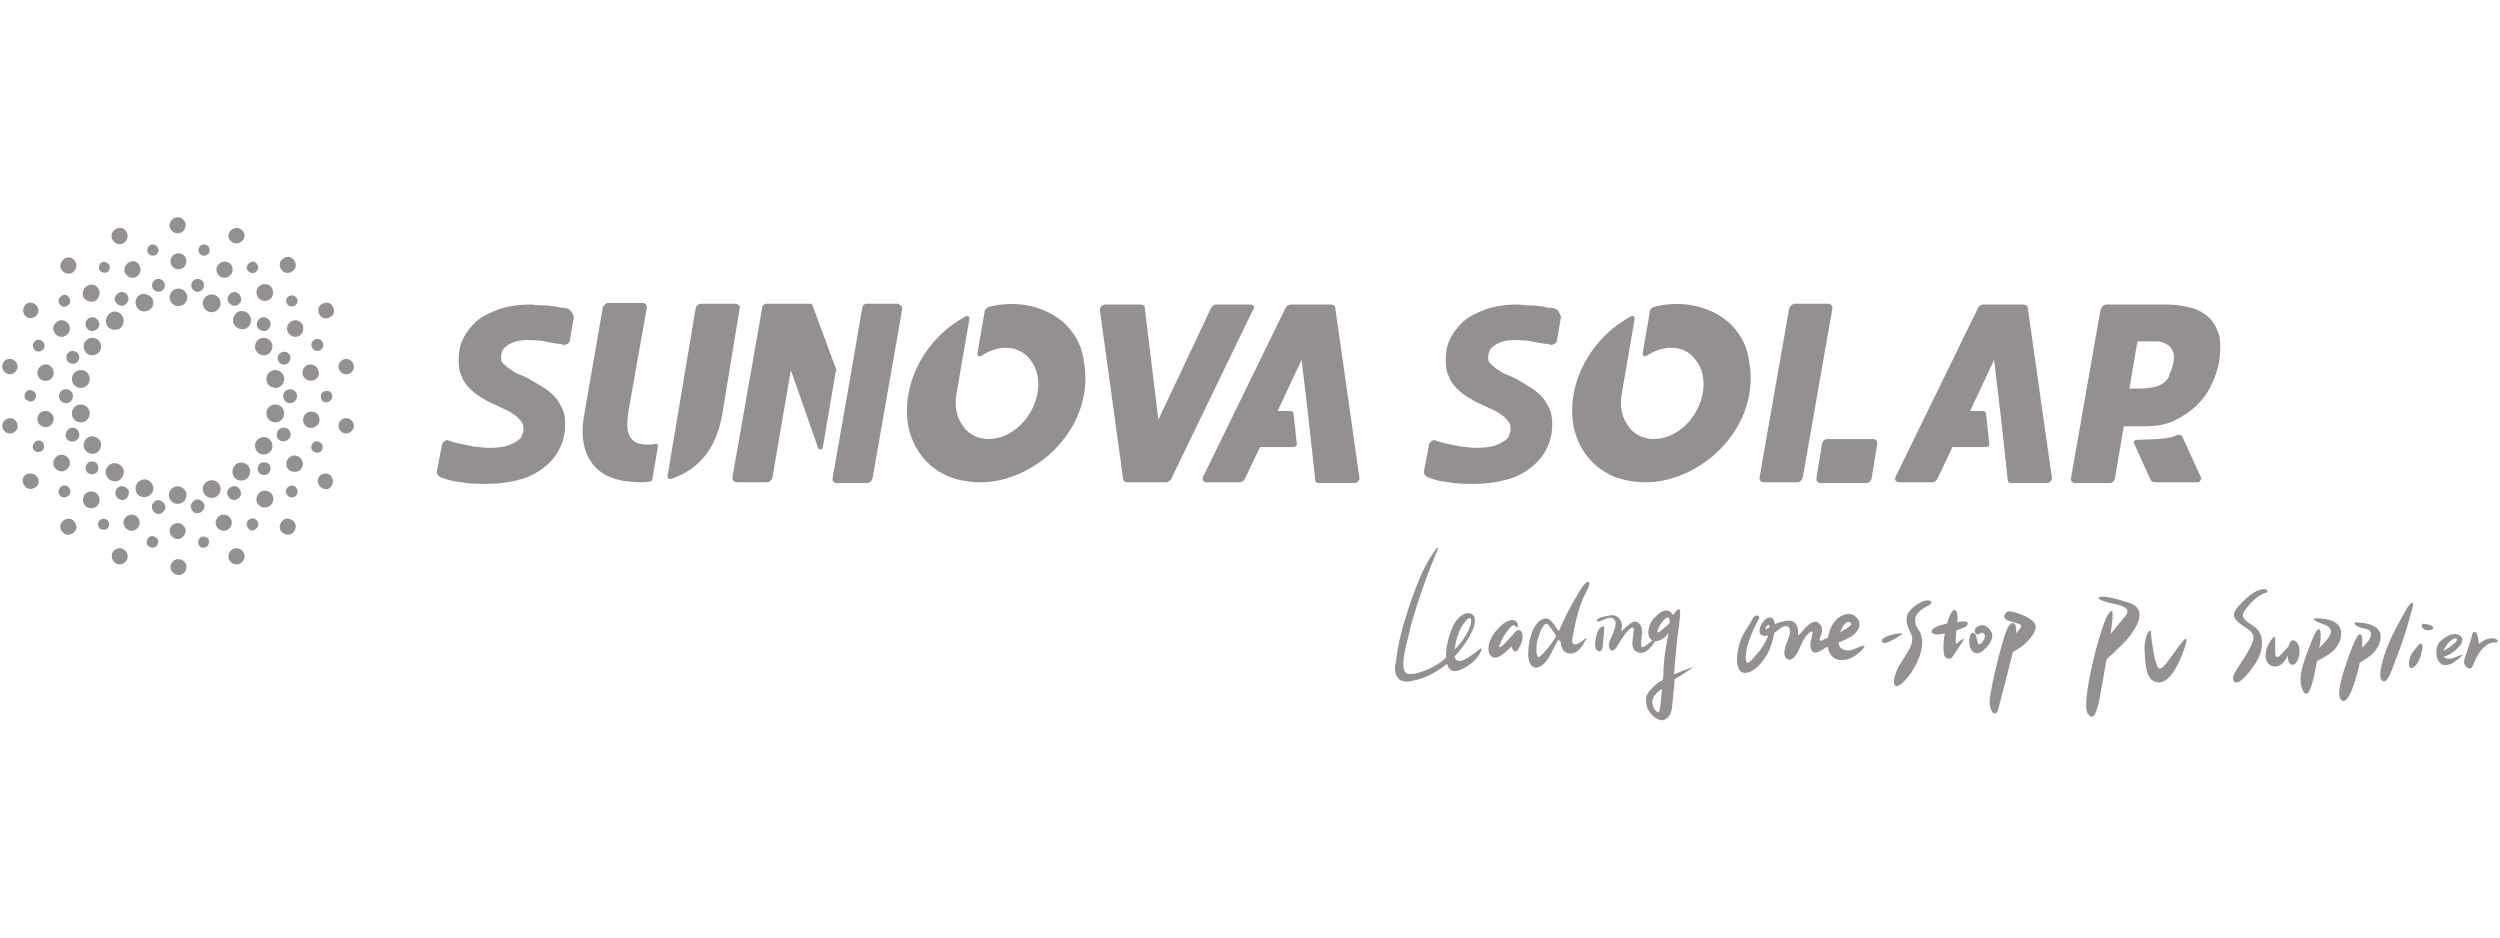 <svg width="800" height="300" preserveAspectRatio="xMidYMid" version="1.0" viewBox="0 0 600 225" xmlns="http://www.w3.org/2000/svg" zoomAndPan="magnify">
 <g transform="translate(-86.171 -292.07)" fill="#949090">
  <path d="m116.89 363.23c0.387 0.77-0.191 1.73-0.961 2.117-0.766 0.383-1.727-0.195-2.113-0.961-0.383-0.77 0.195-1.73 0.961-2.113 0.961-0.387 1.922 0.191 2.113 0.957z"/>
  <path d="m141.11 411.46c-0.578-0.77-0.578-1.727 0.191-2.305 0.77-0.578 1.73-0.578 2.305 0.191 0.578 0.77 0.578 1.73-0.191 2.305-0.578 0.578-1.73 0.578-2.305-0.191z"/>
  <path d="m109.59 368.81c0.578 0.77 0.578 1.73-0.191 2.305-0.77 0.578-1.73 0.578-2.305-0.191-0.578-0.77-0.578-1.73 0.191-2.305 0.578-0.578 1.73-0.578 2.305 0.191z"/>
  <path d="m148.79 405.89c-0.766-0.387-0.961-1.344-0.574-2.113 0.383-0.77 1.344-0.961 2.113-0.578 0.766 0.387 0.961 1.348 0.574 2.113-0.383 0.77-1.344 0.961-2.113 0.578z"/>
  <path d="m102.29 385.52c0.961 0.191 1.539 0.961 1.348 1.922-0.195 0.961-0.961 1.535-1.922 1.344-0.961-0.191-1.539-0.961-1.348-1.922 0.195-0.961 0.961-1.535 1.922-1.344z"/>
  <path d="m156.09 388.79c-0.961 0.191-1.727-0.383-1.922-1.344-0.191-0.961 0.387-1.73 1.348-1.922 0.961-0.191 1.727 0.383 1.922 1.344 0.191 0.77-0.387 1.73-1.348 1.922z"/>
  <path d="m103.25 394.75c0.961-0.191 1.73 0.383 1.922 1.344 0.191 0.961-0.383 1.73-1.344 1.922-0.961 0.191-1.73-0.383-1.922-1.344 0-0.961 0.574-1.73 1.344-1.922z"/>
  <path d="m155.13 379.38c-0.766 0.383-1.727 0.191-2.113-0.574-0.383-0.77-0.191-1.73 0.578-2.113 0.77-0.387 1.73-0.195 2.113 0.574 0.383 0.578 0.191 1.539-0.578 2.113z"/>
  <path d="m114.21 409.35c0.574-0.77 1.535-0.77 2.305-0.191 0.77 0.578 0.77 1.535 0.191 2.305-0.574 0.77-1.535 0.77-2.305 0.191-0.578-0.574-0.77-1.535-0.191-2.305z"/>
  <path d="m143.99 364.39c-0.387 0.766-1.156 1.344-2.113 0.961-0.77-0.387-1.348-1.156-0.961-2.117 0.383-0.766 1.152-1.344 2.113-0.957 0.766 0.383 1.152 1.152 0.961 2.113z"/>
  <path d="m122.66 413.19c0.383-0.77 1.152-1.344 2.113-0.961 0.77 0.383 1.344 1.152 0.961 2.113-0.383 0.77-1.152 1.344-2.113 0.961-0.77-0.383-1.152-1.344-0.961-2.113z"/>
  <path d="m135.15 360.55c0 0.203-0.039 0.398-0.117 0.586-0.078 0.191-0.188 0.355-0.332 0.5s-0.312 0.254-0.5 0.332c-0.188 0.078-0.383 0.117-0.586 0.117-0.207 0-0.402-0.039-0.59-0.117-0.188-0.078-0.355-0.188-0.5-0.332s-0.254-0.309-0.332-0.5c-0.078-0.188-0.117-0.383-0.117-0.586 0-0.203 0.039-0.402 0.117-0.59 0.078-0.188 0.188-0.352 0.332-0.496s0.312-0.258 0.5-0.336c0.188-0.078 0.383-0.117 0.59-0.117 0.203 0 0.398 0.039 0.586 0.117 0.188 0.078 0.355 0.191 0.5 0.336s0.254 0.309 0.332 0.496c0.078 0.188 0.117 0.387 0.117 0.59z"/>
  <path d="m124.2 352.09c0 0.766-0.574 1.344-1.344 1.344s-1.344-0.578-1.344-1.344c0-0.77 0.574-1.348 1.344-1.348 0.578 0 1.344 0.578 1.344 1.348z"/>
  <path d="m133.8 422.61c-0.191-0.77 0.191-1.535 0.766-1.73 0.77-0.191 1.539 0.195 1.73 0.77 0.191 0.77-0.191 1.539-0.77 1.73-0.766 0.383-1.535 0-1.727-0.77z"/>
  <path d="m112.48 355.74c0.191 0.77-0.191 1.539-0.77 1.73-0.766 0.191-1.535-0.191-1.727-0.77-0.195-0.77 0.191-1.535 0.766-1.73 0.578-0.191 1.348 0.195 1.73 0.77z"/>
  <path d="m145.71 418.76c-0.574-0.574-0.383-1.535 0.191-1.922 0.578-0.574 1.539-0.383 1.922 0.195 0.578 0.574 0.387 1.535-0.191 1.918-0.574 0.578-1.535 0.578-1.922-0.191z"/>
  <path d="m96.145 373.8c0.578 0.383 0.961 1.152 0.578 1.922-0.387 0.574-1.152 0.961-1.922 0.574-0.578-0.383-0.961-1.152-0.578-1.922 0.387-0.766 1.348-0.961 1.922-0.574z"/>
  <path d="m162.05 400.7c-0.77-0.191-1.344-0.77-1.152-1.539 0.191-0.766 0.77-1.344 1.535-1.152 0.77 0.191 1.348 0.77 1.156 1.539 0 0.766-0.77 1.344-1.539 1.152z"/>
  <path d="m93.648 385.71c0.77 0.191 1.344 0.77 1.152 1.539-0.191 0.766-0.77 1.344-1.539 1.152-0.766-0.191-1.344-0.77-1.152-1.539 0-0.766 0.77-1.344 1.539-1.152z"/>
  <path d="m164.74 388.6c-0.77 0.191-1.539-0.383-1.539-1.152-0.191-0.77 0.387-1.539 1.152-1.539 0.77-0.191 1.539 0.387 1.539 1.156 0.191 0.574-0.387 1.344-1.152 1.535z"/>
  <path d="m100.95 408.77c0.574-0.387 1.535-0.195 1.922 0.574 0.383 0.578 0.191 1.539-0.578 1.922s-1.535 0.191-1.922-0.578c-0.383-0.574 0-1.535 0.578-1.918z"/>
  <path d="m157.24 365.16c-0.574 0.578-1.344 0.578-1.918 0.195-0.578-0.578-0.578-1.348-0.195-1.922 0.578-0.578 1.348-0.578 1.922-0.195 0.578 0.387 0.77 1.348 0.191 1.922z"/>
  <path d="m109.98 417.04c0.574-0.578 1.344-0.578 1.922-0.195 0.574 0.578 0.574 1.348 0.191 1.922-0.578 0.578-1.348 0.578-1.922 0.191-0.578-0.383-0.578-1.344-0.191-1.918z"/>
  <path d="m148.02 356.7c-0.195 0.77-1.156 1.152-1.73 0.77-0.77-0.191-1.152-1.152-0.77-1.73 0.383-0.574 1.152-1.152 1.73-0.77 0.77 0.195 0.961 1.156 0.77 1.73z"/>
  <path d="m131.11 363.43c0 1.152-0.961 2.113-2.113 2.113s-2.113-0.961-2.113-2.113c0-1.152 0.961-2.113 2.113-2.113s2.113 0.961 2.113 2.113z"/>
  <path d="m126.7 410.89c0-1.152 0.961-2.113 2.113-2.113 1.152 0 2.113 0.961 2.113 2.113 0 1.152-0.961 2.113-2.113 2.113-1.152 0-2.113-0.961-2.113-2.113z"/>
  <path d="m115.36 367.66c0.77 0.961 0.574 2.305-0.191 3.074-0.961 0.766-2.309 0.574-3.074-0.191-0.77-0.961-0.578-2.309 0.191-3.074 0.961-0.961 2.305-0.77 3.074 0.191z"/>
  <path d="m142.45 406.66c-0.77-0.961-0.574-2.309 0.191-3.074 0.961-0.77 2.309-0.578 3.074 0.191 0.77 0.961 0.578 2.305-0.191 3.074-0.961 0.766-2.305 0.766-3.074-0.191z"/>
  <path d="m109.4 373.42c0.961 0.578 1.344 1.922 0.77 2.883-0.578 0.961-1.922 1.344-2.883 0.77-0.961-0.578-1.344-1.922-0.77-2.883 0.578-0.961 1.922-1.344 2.883-0.77z"/>
  <path d="m148.41 400.89c-0.961-0.578-1.344-1.922-0.77-2.883 0.578-0.961 1.922-1.344 2.883-0.77 0.961 0.578 1.344 1.922 0.77 2.883-0.578 0.961-1.922 1.348-2.883 0.77z"/>
  <path d="m105.18 389.18c1.152-0.195 2.305 0.574 2.496 1.727 0.195 1.152-0.574 2.309-1.727 2.5-1.152 0.191-2.305-0.578-2.5-1.73-0.191-1.152 0.578-2.305 1.73-2.496z"/>
  <path d="m152.63 385.14c-1.152 0.191-2.305-0.578-2.496-1.73-0.195-1.152 0.574-2.305 1.727-2.496 1.152-0.195 2.305 0.574 2.5 1.727 0.191 1.152-0.578 2.309-1.73 2.5z"/>
  <path d="m107.29 397.05c0.961-0.574 2.305-0.191 2.883 0.77 0.574 0.961 0.191 2.305-0.77 2.883-0.961 0.574-2.305 0.191-2.883-0.77-0.574-0.961-0.191-2.305 0.77-2.883z"/>
  <path d="m150.52 377.07c-0.961 0.574-2.305 0.191-2.883-0.77-0.574-0.961-0.191-2.305 0.77-2.883 0.961-0.574 2.305-0.191 2.883 0.77 0.574 0.961 0.191 2.305-0.77 2.883z"/>
  <path d="m118.82 408.58c0.387-1.152 1.73-1.727 2.691-1.344 1.152 0.383 1.73 1.73 1.344 2.691-0.383 1.152-1.73 1.727-2.688 1.344-1.156-0.191-1.73-1.535-1.348-2.691z"/>
  <path d="m138.99 365.54c-0.387 1.152-1.73 1.727-2.691 1.344-1.152-0.383-1.73-1.73-1.344-2.691 0.383-1.152 1.73-1.727 2.688-1.344 1.156 0.383 1.73 1.539 1.348 2.691z"/>
  <path d="m130.73 346.14c0 0.961-0.77 1.922-1.922 1.922-0.961 0-1.922-0.77-1.922-1.922 0-0.961 0.77-1.922 1.922-1.922 1.152 0 1.922 0.961 1.922 1.922z"/>
  <path d="m127.08 428.18c0-0.961 0.77-1.918 1.922-1.918 0.961 0 1.922 0.766 1.922 1.918 0 0.961-0.77 1.922-1.922 1.922-1.152-0.191-1.922-0.961-1.922-1.922z"/>
  <path d="m116.7 348.06c0.387 0.961-0.191 2.113-1.152 2.496-0.961 0.387-2.113-0.191-2.496-1.152-0.387-0.961 0.191-2.113 1.152-2.496 0.961-0.387 2.113 0 2.496 1.152z"/>
  <path d="m141.11 426.26c-0.387-0.961 0.191-2.117 1.152-2.5s2.113 0.191 2.496 1.152c0.387 0.961-0.191 2.113-1.152 2.5-0.961 0.383-2.113-0.195-2.496-1.152z"/>
  <path d="m94.418 364.96c0.961 0.578 1.152 1.73 0.766 2.5-0.574 0.961-1.727 1.152-2.496 0.766-0.961-0.574-1.152-1.727-0.77-2.496 0.387-0.961 1.539-1.344 2.5-0.77z"/>
  <path d="m163.39 409.16c-0.961-0.578-1.152-1.73-0.766-2.496 0.574-0.961 1.727-1.156 2.496-0.77 0.961 0.574 1.152 1.727 0.77 2.496-0.387 1.152-1.539 1.348-2.5 0.77z"/>
  <path d="m88.844 378.22c0.961 0.191 1.73 1.152 1.539 2.113-0.195 0.961-1.152 1.73-2.113 1.539-0.961-0.195-1.73-1.156-1.539-2.117 0.191-1.152 1.152-1.727 2.113-1.535z"/>
  <path d="m168.96 396.09c-0.961-0.191-1.73-1.152-1.539-2.113 0.195-0.961 1.152-1.727 2.113-1.535 0.961 0.191 1.73 1.152 1.539 2.113-0.191 0.961-1.152 1.727-2.113 1.535z"/>
  <path d="m92.496 405.89c0.961-0.387 2.113-0.191 2.688 0.77 0.578 0.957 0.195 2.113-0.766 2.496-0.961 0.578-2.113 0.191-2.5-0.77-0.574-0.77-0.383-1.922 0.578-2.496z"/>
  <path d="m165.31 368.23c-0.961 0.578-2.113 0.195-2.496-0.766-0.578-0.961-0.191-2.113 0.77-2.5 0.961-0.574 2.113-0.191 2.496 0.77 0.578 0.961 0.191 2.113-0.77 2.496z"/>
  <path d="m101.14 417.23c0.77-0.77 1.922-0.961 2.691-0.191 0.766 0.766 0.961 1.918 0.191 2.688-0.77 0.77-1.922 0.961-2.691 0.191-0.766-0.574-0.961-1.918-0.191-2.688z"/>
  <path d="m156.67 356.89c-0.77 0.77-1.922 0.961-2.691 0.195-0.766-0.77-0.961-1.922-0.191-2.691 0.77-0.77 1.922-0.961 2.691-0.191 0.766 0.766 0.961 1.922 0.191 2.688z"/>
  <path d="m119.78 356.13c0.387 0.961-0.191 2.113-1.152 2.496s-2.113-0.191-2.496-1.152c-0.387-0.961 0.191-2.113 1.152-2.5 0.961-0.574 2.113 0 2.496 1.156z"/>
  <path d="m138.03 418.19c-0.387-0.961 0.191-2.113 1.152-2.5 0.961-0.383 2.113 0.191 2.496 1.152 0.387 0.961-0.191 2.113-1.152 2.5-0.961 0.383-2.113-0.191-2.496-1.152z"/>
  <path d="m109.59 361.12c0.77 0.77 0.578 2.113-0.191 2.883-0.77 0.77-2.113 0.578-2.883-0.191-0.766-0.77-0.574-2.113 0.191-2.883 0.961-0.766 2.309-0.766 2.883 0.191z"/>
  <path d="m148.21 413.19c-0.77-0.77-0.578-2.113 0.191-2.883s2.113-0.574 2.883 0.191c0.766 0.77 0.574 2.113-0.195 2.883-0.957 0.77-2.305 0.578-2.879-0.191z"/>
  <path d="m97.492 379.57c0.957 0.191 1.727 1.152 1.535 2.309-0.191 1.152-1.152 1.727-2.305 1.535-1.152-0.191-1.73-1.152-1.539-2.305 0.195-0.961 1.152-1.73 2.309-1.539z"/>
  <path d="m160.51 394.75c-1.152-0.191-1.73-1.152-1.539-2.305 0.191-1.152 1.152-1.73 2.305-1.539 1.152 0.191 1.73 1.152 1.539 2.309-0.191 0.957-1.344 1.727-2.305 1.535z"/>
  <path d="m96.723 390.71c1.152-0.191 2.113 0.578 2.305 1.539 0.191 1.152-0.578 2.113-1.535 2.305-1.156 0.191-2.113-0.578-2.309-1.539-0.191-0.961 0.387-2.113 1.539-2.305z"/>
  <path d="m161.09 383.41c-1.152 0.191-2.113-0.578-2.305-1.535-0.191-1.156 0.574-2.117 1.535-2.309 1.156-0.191 2.113 0.578 2.309 1.539 0.383 1.152-0.387 2.113-1.539 2.305z"/>
  <path d="m125.73 360.55c0 0.203-0.039 0.398-0.117 0.586-0.078 0.191-0.188 0.355-0.332 0.5s-0.312 0.254-0.5 0.332c-0.188 0.078-0.383 0.117-0.59 0.117-0.203 0-0.398-0.039-0.586-0.117-0.188-0.078-0.355-0.188-0.5-0.332-0.145-0.145-0.254-0.309-0.332-0.5-0.078-0.188-0.117-0.383-0.117-0.586 0-0.203 0.039-0.402 0.117-0.59 0.078-0.188 0.188-0.352 0.332-0.496 0.145-0.145 0.312-0.258 0.5-0.336 0.188-0.078 0.383-0.117 0.586-0.117 0.207 0 0.402 0.039 0.59 0.117 0.188 0.078 0.355 0.191 0.5 0.336s0.254 0.309 0.332 0.496c0.078 0.188 0.117 0.387 0.117 0.59z"/>
  <path d="m132.07 414.15c-0.383-0.77 0.191-1.73 0.961-2.113 0.77-0.387 1.73 0.191 2.113 0.961 0.383 0.766-0.191 1.727-0.961 2.113-0.961 0.383-1.73 0-2.113-0.961z"/>
  <path d="m104.41 376.49c0.77 0.387 0.961 1.348 0.578 2.113-0.387 0.77-1.344 0.961-2.113 0.578-0.77-0.383-0.961-1.344-0.578-2.113 0.387-0.77 1.348-0.961 2.113-0.578z"/>
  <path d="m153.98 398.01c-0.961-0.191-1.535-0.961-1.344-1.922 0.191-0.961 0.961-1.535 1.922-1.344 0.961 0.191 1.535 0.961 1.344 1.922-0.191 0.77-0.961 1.344-1.922 1.344z"/>
  <path d="m107.48 403.01c0.77-0.383 1.73-0.191 2.113 0.578 0.387 0.766 0.191 1.727-0.574 2.113-0.77 0.383-1.73 0.191-2.113-0.578-0.387-0.574-0.195-1.535 0.574-2.113z"/>
  <path d="m150.71 370.92c-0.574 0.77-1.535 0.77-2.305 0.191-0.77-0.574-0.77-1.535-0.191-2.305 0.574-0.77 1.535-0.77 2.305-0.191 0.77 0.574 0.77 1.535 0.191 2.305z"/>
  <path d="m102.68 363.43c0.574 0.574 0.383 1.535-0.195 1.922-0.574 0.574-1.535 0.383-1.918-0.195-0.578-0.574-0.387-1.535 0.191-1.922 0.574-0.574 1.535-0.574 1.922 0.195z"/>
  <path d="m155.52 411.27c-0.578-0.383-0.961-1.152-0.578-1.922 0.387-0.574 1.152-0.961 1.922-0.574 0.578 0.383 0.961 1.152 0.578 1.918-0.387 0.77-1.348 0.961-1.922 0.578z"/>
  <path d="m95.184 397.82c0.77-0.191 1.539 0.383 1.539 1.152 0.191 0.77-0.387 1.539-1.152 1.539-0.77 0.191-1.539-0.387-1.539-1.156 0-0.574 0.387-1.344 1.152-1.535z"/>
  <path d="m163.01 376.11c-0.578 0.383-1.535 0.191-1.922-0.578-0.383-0.766-0.191-1.535 0.578-1.918 0.574-0.387 1.535-0.195 1.922 0.574 0.383 0.77 0.191 1.539-0.578 1.922z"/>
  <path d="m121.51 421.64c0.191-0.77 1.152-1.152 1.73-0.77 0.766 0.195 1.152 1.152 0.766 1.73-0.191 0.77-1.152 1.152-1.727 0.77-0.77-0.191-1.156-0.961-0.77-1.73z"/>
  <path d="m136.49 352.09c0 0.766-0.574 1.344-1.344 1.344s-1.344-0.578-1.344-1.344c0-0.77 0.574-1.348 1.344-1.348s1.344 0.578 1.344 1.348z"/>
  <path d="m122.85 364c0.387 1.152-0.191 2.305-1.344 2.691-1.152 0.383-2.305-0.191-2.691-1.344-0.383-1.156 0.191-2.309 1.348-2.691 0.957-0.191 2.305 0.383 2.688 1.344z"/>
  <path d="m134.96 410.12c-0.387-1.152 0.191-2.305 1.344-2.691 1.152-0.383 2.305 0.191 2.691 1.348 0.383 1.152-0.191 2.305-1.348 2.688-0.957 0.387-2.305-0.191-2.688-1.344z"/>
  <path d="m105.95 380.91c1.152 0.191 1.922 1.344 1.727 2.496-0.191 1.152-1.344 1.922-2.496 1.73-1.152-0.191-1.922-1.348-1.73-2.5 0.195-1.152 1.348-1.922 2.5-1.727z"/>
  <path d="m151.86 393.4c-1.152-0.191-1.922-1.348-1.727-2.5 0.191-1.152 1.344-1.922 2.496-1.727 1.152 0.191 1.922 1.344 1.73 2.496-0.195 1.152-1.348 1.922-2.5 1.73z"/>
  <path d="m112.09 403.97c0.766-0.961 2.113-0.961 3.074-0.191s0.961 2.113 0.191 3.074c-0.77 0.961-2.113 0.961-3.074 0.191-0.961-0.961-0.961-2.305-0.191-3.074z"/>
  <path d="m145.91 370.34c-0.766 0.961-2.113 0.961-3.074 0.195-0.957-0.77-0.957-2.113-0.191-3.074 0.77-0.961 2.113-0.961 3.074-0.195 0.77 0.77 0.961 2.113 0.191 3.074z"/>
  <path d="m104.02 354.59c0.77 0.77 0.574 1.922-0.191 2.691-0.77 0.766-1.922 0.574-2.691-0.191-0.77-0.77-0.574-1.922 0.191-2.691 0.77-0.77 2.113-0.77 2.691 0.191z"/>
  <path d="m153.79 419.72c-0.77-0.77-0.574-1.922 0.191-2.688 0.77-0.77 1.922-0.578 2.691 0.191s0.574 1.922-0.191 2.688c-0.77 0.77-1.922 0.578-2.691-0.191z"/>
  <path d="m88.27 392.44c0.961-0.191 1.918 0.574 2.113 1.535 0.191 0.961-0.387 1.922-1.539 2.113-0.961 0.191-1.922-0.574-2.113-1.535-0.191-0.961 0.578-1.922 1.539-2.113z"/>
  <path d="m169.54 381.88c-0.961 0.191-1.918-0.578-2.113-1.539-0.191-0.961 0.578-1.922 1.539-2.113 0.961-0.191 1.922 0.578 2.113 1.535 0.191 0.961-0.387 1.922-1.539 2.117z"/>
  <path d="m113.05 424.91c0.383-0.961 1.535-1.535 2.496-1.152s1.539 1.539 1.152 2.5c-0.383 0.957-1.535 1.535-2.496 1.152-0.961-0.387-1.348-1.539-1.152-2.5z"/>
  <path d="m144.75 349.21c-0.383 0.961-1.535 1.535-2.496 1.152s-1.539-1.344-1.152-2.305c0.383-0.961 1.535-1.539 2.496-1.152 0.961 0.383 1.539 1.344 1.152 2.305z"/>
  <path d="m130.92 354.78c0 1.152-0.961 1.922-1.922 1.922-1.152 0-1.922-0.961-1.922-1.922 0-1.152 0.961-1.922 1.922-1.922s1.922 0.77 1.922 1.922z"/>
  <path d="m126.89 419.53c0-1.152 0.961-1.922 1.922-1.922 1.152 0 1.922 0.961 1.922 1.922s-0.961 1.922-1.922 1.922c-0.961 0-1.922-0.961-1.922-1.922z"/>
  <path d="m101.91 369.19c0.961 0.578 1.344 1.73 0.77 2.691-0.578 0.961-1.73 1.344-2.691 0.77-0.961-0.578-1.344-1.73-0.77-2.691 0.578-0.961 1.73-1.344 2.691-0.77z"/>
  <path d="m155.9 405.12c-0.961-0.574-1.344-1.73-0.77-2.691 0.578-0.957 1.73-1.344 2.691-0.766 0.961 0.574 1.344 1.727 0.77 2.688-0.387 0.961-1.73 1.152-2.691 0.77z"/>
  <path d="m99.988 401.47c0.961-0.578 2.113-0.195 2.691 0.766 0.574 0.961 0.191 2.113-0.77 2.691-0.961 0.574-2.113 0.191-2.691-0.77-0.574-0.77-0.191-2.113 0.77-2.688z"/>
  <path d="m158.01 372.65c-0.961 0.574-2.113 0.191-2.688-0.77-0.578-0.961-0.195-2.113 0.766-2.691 0.961-0.574 2.113-0.191 2.691 0.77 0.383 0.961 0.191 2.113-0.77 2.691z"/>
  <path d="m106.52 410.69c0.77-0.766 1.922-0.957 2.883-0.191 0.77 0.77 0.961 1.922 0.191 2.883-0.766 0.77-1.922 0.961-2.883 0.191-0.766-0.766-0.766-2.113-0.191-2.883z"/>
  <path d="m151.29 363.62c-0.77 0.77-1.922 0.961-2.883 0.191-0.77-0.77-0.961-1.922-0.191-2.883 0.766-0.766 1.922-0.961 2.879-0.191 0.77 0.77 0.77 2.113 0.195 2.883z"/>
  <path d="m115.93 416.84c0.387-0.961 1.539-1.535 2.5-1.152 0.961 0.387 1.535 1.539 1.152 2.5s-1.539 1.535-2.496 1.152c-0.961-0.387-1.539-1.539-1.156-2.5z"/>
  <path d="m141.88 357.47c-0.387 0.961-1.539 1.535-2.5 1.152s-1.535-1.535-1.152-2.496c0.383-0.961 1.539-1.539 2.496-1.156 0.961 0.195 1.539 1.348 1.156 2.5z"/>
  <path d="m222.38 366.12c-0.578-0.191-0.77-0.191-1.156-0.191h-0.383c-0.77-0.191-1.535-0.383-2.305-0.383-0.77-0.191-1.73-0.191-2.5-0.191-0.766 0-1.727-0.195-2.496-0.195-2.883 0-5.57 0.387-7.684 1.152-2.113 0.77-4.035 1.73-5.383 2.883-1.344 1.348-2.496 2.691-3.266 4.422-0.77 1.535-0.961 3.266-0.961 4.992 0 1.539 0.191 2.883 0.77 3.844 0.383 1.152 1.152 2.113 1.922 2.883s1.73 1.535 2.688 2.113c0.961 0.574 1.922 1.152 2.883 1.535 0.961 0.387 1.922 0.961 2.883 1.348 0.961 0.383 1.73 0.961 2.305 1.344 0.578 0.383 1.152 0.961 1.539 1.539 0.383 0.383 0.574 0.957 0.574 1.727 0 0.578-0.191 1.152-0.383 1.73-0.191 0.574-0.77 0.961-1.344 1.344-0.578 0.387-1.348 0.77-2.5 1.152-0.961 0.191-2.305 0.387-3.648 0.387-0.77 0-1.73 0-2.691-0.195-0.961 0-1.73-0.191-2.691-0.383-0.957-0.191-1.727-0.383-2.688-0.574-0.961-0.195-1.344-0.387-1.922-0.578-0.383-0.191-0.77-0.191-1.152 0.191-0.383 0.191-0.578 0.578-0.578 0.961l-1.152 5.957c-0.191 0.77 0.191 1.344 0.961 1.73l0.578 0.191c1.727 0.574 2.496 0.766 4.418 0.961 1.922 0.383 3.844 0.383 6.148 0.383 2.691 0 5.379-0.383 7.492-0.961 2.305-0.574 4.227-1.535 5.957-2.883 1.73-1.344 2.883-2.688 3.844-4.609 0.961-1.73 1.344-3.844 1.344-5.957 0-1.535-0.191-2.691-0.77-3.844-0.574-1.152-1.152-2.113-1.922-2.879-0.766-0.77-1.727-1.539-2.688-2.113-0.961-0.578-1.922-1.156-2.883-1.73-0.961-0.578-1.922-0.961-2.883-1.344-0.961-0.387-1.727-0.961-2.305-1.348-0.578-0.383-1.152-0.961-1.539-1.344-0.383-0.383-0.383-0.961-0.383-1.539 0-0.574 0.191-0.957 0.383-1.535 0.195-0.383 0.578-0.77 1.156-1.152 0.574-0.387 1.344-0.77 2.113-0.961 1.344-0.383 3.266-0.383 5.379-0.191 0.77 0 1.535 0.191 2.305 0.383 0.77 0.191 1.539 0.191 2.113 0.383h0.191 0.387l0.766 0.195c0.387 0.191 0.77 0 1.156-0.195 0.383-0.191 0.574-0.574 0.574-0.957l0.961-5.574c-0.383-0.961-0.961-1.73-1.535-1.922z"/>
  <path d="m459.28 366.12c-0.574-0.191-0.77-0.191-1.152-0.191h-0.383c-0.77-0.191-1.539-0.383-2.309-0.383-0.766-0.191-1.727-0.191-2.496-0.191s-1.73-0.195-2.496-0.195c-2.883 0-5.574 0.387-7.688 1.152-2.113 0.77-4.035 1.73-5.379 2.883-1.344 1.348-2.5 2.691-3.266 4.422-0.77 1.535-0.961 3.266-0.961 4.992 0 1.539 0.191 2.883 0.77 3.844 0.383 1.152 1.152 2.113 1.918 2.883 0.77 0.77 1.73 1.535 2.691 2.113 0.961 0.574 1.922 1.152 2.883 1.535 0.961 0.387 1.922 0.961 2.883 1.348 0.957 0.383 1.727 0.961 2.305 1.344 0.574 0.383 1.152 0.961 1.535 1.539 0.387 0.383 0.578 0.957 0.578 1.727 0 0.578-0.191 1.152-0.387 1.73-0.191 0.574-0.766 0.961-1.344 1.344-0.574 0.387-1.344 0.77-2.496 1.152-0.961 0.191-2.305 0.387-3.652 0.387-0.77 0-1.727 0-2.688-0.195-0.961 0-1.73-0.191-2.691-0.383-0.961-0.191-1.73-0.383-2.691-0.574-0.961-0.195-1.344-0.387-1.918-0.578-0.387-0.191-0.77-0.191-1.156 0.191-0.383 0.191-0.574 0.578-0.574 0.961l-1.152 5.957c-0.191 0.77 0.191 1.344 0.961 1.73l0.574 0.191c1.73 0.574 2.5 0.766 4.422 0.961 1.918 0.383 3.84 0.383 6.144 0.383 2.691 0 5.383-0.383 7.496-0.961 2.305-0.574 4.227-1.535 5.953-2.883 1.73-1.344 2.883-2.688 3.844-4.609 0.961-1.73 1.348-3.844 1.348-5.957 0-1.535-0.195-2.691-0.77-3.844-0.578-1.152-1.152-2.113-1.922-2.879-0.77-0.77-1.73-1.539-2.691-2.113-0.961-0.578-1.922-1.156-2.879-1.73-0.961-0.578-1.922-0.961-2.883-1.344-0.961-0.387-1.73-0.961-2.305-1.348-0.578-0.383-1.156-0.961-1.539-1.344-0.383-0.383-0.383-0.961-0.383-1.539 0-0.574 0.191-0.957 0.383-1.535 0.191-0.383 0.578-0.77 1.152-1.152 0.578-0.387 1.344-0.77 2.113-0.961 1.344-0.383 3.266-0.383 5.379-0.191 0.77 0 1.539 0.191 2.309 0.383 0.766 0.191 1.535 0.191 2.113 0.383h0.191 0.383l0.77 0.195c0.383 0.191 0.77 0 1.152-0.195 0.383-0.191 0.578-0.574 0.578-0.957l0.961-5.574c-0.387-0.961-0.77-1.73-1.539-1.922z"/>
  <path d="m387.04 365.54c-0.191-0.191-0.383-0.387-0.77-0.387h-8.262c-0.383 0-0.961 0.387-1.152 0.77l-12.68 26.898-3.266-26.898c0-0.574-0.387-0.77-0.961-0.77h-8.453c-0.387 0-0.77 0.195-0.961 0.387-0.191 0.191-0.387 0.574-0.387 0.961l5.574 40.539c0 0.383 0.383 0.77 0.961 0.77h9.414c0.383 0 0.961-0.387 1.152-0.77l19.598-40.539c0.383-0.387 0.383-0.77 0.191-0.961z"/>
  <path d="m406.63 365.93c0-0.383-0.383-0.77-0.961-0.77h-9.797c-0.387 0-0.961 0.387-1.152 0.77l-19.793 40.539c-0.191 0.387-0.191 0.77 0 0.961 0.195 0.191 0.387 0.387 0.77 0.387h8.07c0.383 0 0.961-0.387 1.152-0.77l3.652-7.688h8.066c0.195 0 0.387-0.191 0.578-0.191 0.191-0.191 0.191-0.383 0.191-0.574l-0.77-7.109c0-0.578-0.383-0.77-0.961-0.77h-2.879l5.762-12.297 1.539 13.066 0.766 6.918 0.961 8.836c0 0.578 0.387 0.77 0.961 0.77h8.457c0.383 0 0.766-0.191 0.957-0.578 0.195-0.191 0.387-0.574 0.195-0.961z"/>
  <path d="m572.83 365.93c0-0.383-0.383-0.77-0.961-0.77h-9.797c-0.387 0-0.961 0.387-1.152 0.77l-19.793 40.539c-0.191 0.387-0.191 0.77 0 0.961 0.195 0.191 0.387 0.387 0.77 0.387h8.07c0.383 0 0.961-0.387 1.152-0.77l3.652-7.688h8.066c0.195 0 0.387-0.191 0.578-0.191 0.191-0.191 0.191-0.383 0.191-0.574l-0.77-7.109c0-0.578-0.383-0.77-0.961-0.77h-2.879l5.762-12.297 1.539 13.066 0.77 6.918 0.957 8.836c0 0.578 0.387 0.77 0.961 0.77h8.457c0.383 0 0.766-0.191 0.957-0.578 0.195-0.191 0.387-0.574 0.195-0.961z"/>
  <path d="m243.51 398.59c-0.578 0.191-1.344 0.191-1.922 0.191-2.113 0-3.457-0.578-4.227-1.922s-0.77-3.266-0.383-5.957l4.418-24.977c0-0.383 0-0.574-0.191-0.77-0.191-0.191-0.387-0.383-0.77-0.383h-8.262c-0.578 0-1.152 0.578-1.344 1.152l-4.422 25.555c-0.957 5.188-0.191 9.223 2.117 12.105 2.305 2.879 6.144 4.227 11.527 4.227 0.574 0 1.344 0 2.113-0.195 0.383 0 0.574-0.383 0.574-0.574l1.348-7.879c0-0.191 0-0.383-0.195-0.574h-0.383z"/>
  <path d="m263.49 365.35c-0.191-0.195-0.383-0.387-0.766-0.387h-8.262c-0.578 0-1.152 0.387-1.348 1.152l-6.723 40.156c0 0.191 0 0.387 0.191 0.578 0.191 0 0.191 0.191 0.383 0.191h0.195c2.305-0.77 4.418-1.922 5.953-3.266 3.269-2.691 5.383-6.727 6.34-11.914l4.231-25.746c0.191-0.191 0-0.574-0.195-0.766z"/>
  <path d="m301.54 364.96h-7.301c-0.574 0-1.152 0.387-1.152 1.152l-3.648 21.137-3.461 19.598c0 0.383 0 0.574 0.191 0.766 0.195 0.195 0.387 0.387 0.77 0.387h7.301c0.578 0 1.152-0.387 1.344-1.152l7.109-40.543c0-0.383 0-0.574-0.191-0.766-0.383-0.387-0.77-0.578-0.961-0.578z"/>
  <path d="m286.93 380.91-5.762-15.562c0-0.195-0.195-0.387-0.578-0.387h-10.375c-0.578 0-1.152 0.387-1.152 1.152l-7.109 40.543c0 0.383 0 0.574 0.191 0.766 0.191 0.191 0.383 0.387 0.77 0.387h7.301c0.574 0 1.152-0.387 1.344-1.152l4.418-25.746 6.535 18.637c0 0.191 0.383 0.383 0.574 0.383 0.195 0 0.578-0.191 0.578-0.578l3.074-18.059c0.191 0 0.191-0.191 0.191-0.383z"/>
  <path d="m497.89 367.27c-4.418-2.305-9.605-2.879-14.793-1.535-0.574 0.191-0.961 0.574-0.961 1.152l-1.727 9.992c0 0.191 0 0.383 0.191 0.574 0.191 0.191 0.574 0.191 0.766 0 1.73-1.152 3.844-1.922 5.766-1.922 2.496 0 4.613 0.961 5.957 2.883 1.73 2.113 2.305 4.996 1.73 8.07-1.156 6.148-6.344 10.953-11.723 10.953-2.305 0-4.609-0.961-5.957-2.883-1.727-2.113-2.305-4.996-1.727-8.07l3.074-17.867c0-0.191 0-0.387-0.191-0.578-0.195-0.191-0.387-0.191-0.77 0-9.609 5.188-15.18 15.754-13.836 25.555 0.961 6.148 4.805 10.953 10.375 13.066 2.309 0.766 4.613 1.152 7.109 1.152 5.574 0 11.336-2.309 16.141-6.34 6.918-5.957 10.184-14.41 8.645-22.672-0.574-4.996-3.648-9.223-8.07-11.531z"/>
  <path d="m338.23 367.27c-4.418-2.305-9.605-2.879-14.797-1.535-0.383 0.191-0.957 0.574-0.957 1.152l-1.73 9.992c0 0.191 0 0.383 0.191 0.574 0.191 0.191 0.578 0.191 0.77 0 1.727-1.152 3.844-1.922 5.762-1.922 2.309 0 4.613 0.961 5.957 2.883 1.73 2.113 2.305 4.996 1.73 8.07-1.152 6.148-6.34 10.953-11.723 10.953-2.305 0-4.609-0.961-5.953-2.883-1.73-2.113-2.309-4.996-1.73-8.07l3.074-17.867c0-0.191 0-0.387-0.191-0.578-0.191-0.191-0.387-0.191-0.77 0-9.605 5.188-15.18 15.754-13.832 25.555 0.961 6.148 4.801 10.953 10.375 13.066 2.305 0.766 4.609 1.152 7.109 1.152 5.57 0 11.336-2.309 16.137-6.34 6.918-5.957 10.184-14.41 8.648-22.672-0.578-4.996-3.652-9.223-8.07-11.531z"/>
  <path d="m525.75 365.35c-0.191-0.195-0.383-0.387-0.766-0.387h-8.07c-0.578 0-1.152 0.578-1.344 1.152l-7.109 40.543c0 0.383 0 0.574 0.191 0.766s0.383 0.387 0.77 0.387h8.066c0.578 0 1.156-0.387 1.348-1.152l7.109-40.543c0-0.191 0-0.574-0.195-0.766z"/>
  <path d="m535.75 397.44h-10.949c-0.578 0-1.156 0.383-1.348 1.152l-1.344 8.262c0 0.383 0 0.574 0.191 0.766 0.191 0.195 0.387 0.387 0.77 0.387h10.953c0.574 0 1.152-0.387 1.344-1.152l1.344-8.262c0-0.387 0-0.578-0.191-0.77-0.191-0.191-0.383-0.383-0.77-0.383z"/>
  <path d="m618.75 372.46c-0.578-1.727-1.348-3.266-2.691-4.418-1.152-0.961-2.496-1.73-4.035-2.113-1.535-0.383-3.457-0.77-5.766-0.77h-14.602c-0.574 0-1.152 0.578-1.344 1.152l-7.109 40.543c0 0.383 0 0.574 0.191 0.766 0.195 0.195 0.387 0.387 0.77 0.387h8.262c0.578 0 1.152-0.387 1.344-1.152l2.113-12.488h5.188c2.691 0 4.996-0.387 6.918-1.348 1.922-0.961 3.844-2.113 5.574-3.84 1.344-1.348 2.496-2.883 3.266-4.613 0.961-1.922 1.535-3.648 1.922-5.57 0.383-2.691 0.383-4.805 0-6.535zm-13.066 11.336c-0.77 0.578-1.539 0.961-2.496 1.156-0.961 0.191-2.309 0.383-3.844 0.383h-2.113l1.922-11.336h0.961 3.648c0.77 0 1.73 0.191 2.496 0.77 0.578 0.191 0.961 0.766 1.348 1.535 0.383 0.77 0.383 1.73 0.191 2.691-0.191 1.152-0.578 2.113-0.961 2.883 0 0.766-0.578 1.344-1.152 1.918z"/>
  <path d="m609.91 396.86c-0.191-0.383-0.578-0.578-1.152-0.383-1.922 0.766-2.883 0.961-9.801 1.152-0.191 0-0.574 0.191-0.574 0.383-0.191 0.191-0.191 0.387 0 0.578l3.844 8.453c0.191 0.574 0.766 0.77 1.344 0.77h9.992c0.383 0 0.574-0.195 0.766-0.578 0.195-0.191 0.195-0.574 0-0.77z"/>
  <path d="m424.12 455.65c5.766-0.77 11.145-4.609 14.793-10.953 3.652-6.34-1.727-7.301-4.035-2.305-2.305 4.996-2.688 12.488 1.922 10.375 4.422-1.922 5.574-5.762 4.613-4.996-1.152 0.77-6.727 5.957-6.148 0.387 0.574-5.574 3.457-8.262 3.844-7.688 0.383 0.578 0.191 4.422-6.535 9.992-1.922 1.73-6.531 3.844-8.645 3.266-2.305-0.77 0.191-8.262 0.77-11.145 1.918-7.109 4.992-15.176 6.148-17.676 1.727-4.227-2.117 1.73-3.652 5.188-0.961 2.305-5.188 12.684-5.957 20.559-0.961 3.652 0.77 5.188 2.883 4.996z"/>
  <path d="m444.87 443.93c-2.113 2.879-1.73 5.57-0.191 5.953 1.535 0.387 4.227-2.688 4.227-2.688s0.77 2.688 1.922 0.191c1.344-2.496 0.574-3.457 0.383-3.844-0.383-0.383-0.961-0.383-1.727 0.578-0.77 0.961-1.73 1.922-2.5 2.688-0.961 0.77-1.344 0.961-0.574-0.766 0.766-1.73 2.688-4.422 3.266-3.844 0.574 0.578 1.152 0.578 0.574-0.77-0.766-1.152-3.074-0.574-5.379 2.5z"/>
  <path d="m466.2 445.66c-1.152 0.961-2.883 1.922-2.691-0.191 0.387-2.113 1.344-7.684 3.266-11.145 1.922-3.648 0.195-2.879-0.766-1.535-0.961 1.344-3.844 6.34-5.383 9.992-1.535 3.648-4.227 6.34-4.992 6.914-0.578 0.578-0.961-1.535-0.578-3.457 0.383-1.922 1.73-5.379 2.691-4.227 0.961 1.152 2.305 3.266 2.688 3.844 0.191 0.574 0.77-1.156-0.574-2.883-1.348-1.922-1.922-2.883-3.461-2.309-1.535 0.578-3.266 3.269-3.457 7.879-0.191 4.613 2.883 5.188 5.379 0.578 0.961-1.922 1.73-3.652 2.113-3.652 0.387 0 0.191 1.922 0.961 2.691 1.152 1.344 3.652 1.152 5.188-2.305 0.387-0.387 0.961-1.156-0.383-0.195z"/>
  <path d="m469.84 440.47c-0.574 0.387-0.766 1.152 0.578 0.578 1.344-0.578 2.496-1.152 3.266-0.191 0.77 0.961-0.578 3.648-1.152 4.996-0.578 1.152 0 2.688 0.77 2.305 0.766-0.387 0.574-0.387 1.922-2.5 1.344-2.113 3.074-4.035 3.074-2.305-0.195 1.73-0.77 4.035 0.191 4.805 0.961 0.77 2.305 1.152 4.035-0.961 1.727-2.113 1.152-2.113 0.766-1.922-0.383 0.383-1.344 1.152-2.113 1.73-0.766 0.574-1.152 0.574-1.152-0.578 0-1.152 0.578-2.883 0-4.035-0.574-1.152-1.344-1.344-2.113-0.961-0.77 0.387-1.922 1.539-2.305 1.922-0.383 0.383-0.383 0-0.191-0.77 0.191-0.766-0.387-2.879-2.5-2.879-2.496 0.383-3.074 0.766-3.074 0.766z"/>
  <path d="m469.46 444.12c-0.383 1.152-0.578 2.688-0.383 3.457 0.191 0.77 1.535 1.539 1.727-0.383 0.191-1.922 0.387-3.266 0.387-4.227 0.191-0.961-1.152-0.77-1.73 1.152z"/>
  <path d="m491.94 452.39c-0.77 0.191-2.309 0.77-4.035 1.535 0.383-4.227 0.77-8.836 1.152-11.141 0.574-4.231 0.383-4.613 0-4.422-0.578 0-1.344 1.348-1.344 1.348s-1.348-2.883-4.422 0.574c-1.344 1.152-2.113 4.035-0.961 5.188 1.156 1.152 3.269 0 4.035-1.152 0.77-1.344-0.766 3.074-0.961 8.645 0 0.77 0 1.539-0.191 2.309-0.77 0.383-1.535 0.961-1.922 1.344-2.113 1.922-2.305 2.883-1.922 4.805 0.387 1.918 2.691 3.84 4.035 3.457 1.156-0.383 1.922-1.344 2.113-3.457 0-0.77 0.387-3.269 0.578-6.344 0.961-0.574 1.922-1.152 2.496-1.535 0.961-0.77 2.883-1.73 1.348-1.152zm-7.301-8.84c-1.348 1.152-0.387-1.152 0.383-2.113 1.539-1.922 1.73-1.152 1.922-0.191 0 0.578-0.77 0.961-2.305 2.305zm-0.195 19.023c0 0.961-0.957 0.191-1.344-0.578-0.383-0.77-0.77-2.113 0.578-3.457 0.383-0.387 0.766-0.77 1.344-1.152-0.191 2.879-0.383 4.418-0.578 5.188z"/>
  <path d="m504.24 444.89c-1.348 3.074-1.922 8.262 0.383 8.645 2.305 0.383 4.805-2.691 5.957-4.996 1.152-2.305 2.305-7.109 0.961-8.07-1.348-0.961-3.266 1.73-3.074 3.266 0.191 1.539 2.688 1.156 4.609-0.574 1.922-1.73 3.652-0.77 2.113 2.691-1.535 3.457-0.383 4.227 0 4.418 0.578 0.383 1.73 0.191 3.074-3.074 1.348-3.266 3.266-4.418 2.883-2.883-0.383 1.539-0.77 2.691-0.191 3.844 0.574 1.152 2.113 0.191 3.266-0.578s5.957-1.922 7.301-3.648c1.539-1.73 0.961-3.074-0.191-4.035-1.152-0.961-4.035-0.578-5.574 2.496-1.535 3.074-1.344 6.918 1.156 7.879 2.688 0.961 5.57-1.344 6.531-2.691 0.961-1.344-1.73 0.191-3.266 0.578-1.539 0.191-3.266-0.578-2.691-3.074 0.387-2.305 1.73-4.227 2.691-3.652 0.961 0.578-0.961 1.539-1.922 2.113-0.961 0.578-3.652 1.73-4.227 1.922-0.77 0.387-1.539 0.77-0.961-0.574 0.574-1.348 0.574-2.5-0.383-3.269-0.961-0.961-2.309 0.195-3.074 0.961-0.77 0.77-2.117 2.691-1.922 1.539 0.191-1.152-0.387-2.883-1.73-3.074-1.152-0.191-4.035 0.574-5.379 1.73-1.348 0.957-0.387-0.578 0-0.77 0.383-0.191 0.574 1.535-0.578 3.844-1.152 2.305-3.074 4.227-3.84 4.992-0.77 0.77-1.539 0-0.578-3.84 1.152-3.844 2.305-5.574 2.691-6.344 0.383-0.766-0.387-1.344-1.348-0.383-0.383 0.961-2.113 3.457-2.688 4.613z"/>
  <path d="m538.44 445.09c-1.152 0.574-0.578 1.727 0.77 1.152 1.344-0.578 2.879-1.539 3.457-1.922 0.383-0.578-2.883 0-4.227 0.77z"/>
  <path d="m544.59 438.55c-1.348 1.539-0.961 3.269 0.191 5.574 1.152 2.305-0.961 4.609-2.691 7.492-1.727 2.883-2.113 6.727 0.578 4.418 2.688-2.305 6.531-9.027 4.035-12.68-2.5-3.457 0.77-5.188 2.305-5.957 1.539-0.766 0.383-1.727-1.535-0.961-1.922 0.961-2.883 2.113-2.883 2.113z"/>
  <path d="m551.7 444.32c2.496-0.383 6.148-1.535 6.531-2.113 0.383-0.578 0.383-1.152-1.344-0.961-0.961 0.191-1.922 0.191-2.691 0.383-6.148 0.961-4.805 3.074-2.496 2.691z"/>
  <path d="m553.81 440.66c-0.961 2.691-1.348 5.957-1.152 7.879 0 1.922 1.727 1.922 2.113 1.152 0.574-0.766 2.305-3.457 2.688-4.035 0.387-0.574-0.77 0-1.535 0.77-0.77 0.77-0.191-2.883 0-5.188 0.383-2.305-0.77-4.609-2.113-0.578z"/>
  <path d="m558.8 446.24c0 1.922 1.344 3.266 2.879 2.305 1.348-0.961 3.461-3.266 2.309-4.996-1.156-1.727-2.309-1.727-3.461-0.961-0.961 0.961 0 2.309 0.77 1.539 0.77-0.578 1.535 0.191 1.152 1.152-0.383 0.961-1.535 2.305-1.73 0.578-0.383-1.539-0.383-1.922-1.152-1.922-0.766 0-0.766 2.305-0.766 2.305z"/>
  <path d="m566.87 446.05c-1.152 3.648-2.496 9.605-3.074 13.062-0.574 3.652 1.348 5.383 1.922 3.269 0.578-2.117 2.113-8.07 3.266-12.684 1.152-4.609 1.539-7.684 0.387-8.07-0.961-0.191-1.73 1.539-2.5 4.422z"/>
  <path d="m568.41 438.75c-1.152 0.191-1.922 1.727-0.191 2.305 1.727 0.574 3.648 0.77 2.879 1.73-0.766 1.152-2.496 2.496-2.496 2.496l-0.383 3.844s2.305-1.152 3.648-2.309c1.344-1.152 4.227-4.031 2.113-5.762s-5.57-2.305-5.57-2.305z"/>
  <path d="m590.89 435.29c-2.113 0-0.961 0.77 1.152 1.348 2.113 0.574 6.148 0.961 4.227 3.266-1.922 2.305-4.613 5.57-4.613 5.57l-0.766 5.574s3.84-3.269 6.148-5.957c2.305-2.883 4.609-7.109-0.195-8.453-4.801-1.539-5.953-1.348-5.953-1.348z"/>
  <path d="m593 442.01c-0.195 2.113-2.113 13.449-2.883 17.484-0.77 3.84-1.539 5.762-2.883 3.84-1.344-1.918 1.152-12.68 2.496-17.289 1.348-4.613 2.309-6.918 3.074-7.301 0.77-0.387 0.195 3.266 0.195 3.266z"/>
  <path d="m600.88 448.35c0.191 3.648 0.387 7.684 3.652 7.492 3.074-0.191 5.57-6.723 6.34-9.605 0.578-2.883-2.691 2.305-4.613 4.805-1.918 2.496-2.305 1.727-3.07-1.539-0.578-3.266-0.77-4.418-0.77-5.766-0.191-1.152-1.73 0.961-1.539 4.613z"/>
  <path d="m623.55 437.4c-1.344 1.539-2.113 2.691 0.578 4.613 2.883 1.922 3.844 2.305 1.727 6.148-2.113 3.84-4.609 6.148-3.457 7.492 1.152 1.344 4.613-3.457 5.574-5.188 0.957-1.73 2.305-6.148-1.156-8.262-3.457-2.113-2.496-2.883-0.961-4.805 1.539-1.922 3.269-2.879 4.231-3.074 1.152-0.574-1.348-2.688-6.535 3.074z"/>
  <path d="m630.66 446.62c-1.152 1.922-1.152 4.996 1.152 5.379 2.305 0.387 3.461-2.688 3.461-2.688s1.152-3.266-0.387-1.539c-1.535 1.73-2.688 3.269-2.688 0.387 0-2.883 0.383-4.805-1.539-1.539z"/>
  <path d="m635.66 446.43c-0.578 1.539-0.77 4.996 0.578 5.188 1.344 0.191 2.113-2.688 1.727-4.227-0.383-1.535-1.727-2.305-2.305-0.961z"/>
  <path d="m641.23 445.28c-0.961 2.496-2.496 5.957-2.879 8.84-0.387 2.879 1.152 5.953 2.113 3.648 1.152-2.305 1.918-8.07 2.496-11.145 0.578-3.457-0.191-5.188-1.73-1.344z"/>
  <path d="m642.38 440.47c-2.113 0 0 0.961 1.73 1.539 1.73 0.77 1.922 1.727 0.77 3.266-1.152 1.535-2.883 3.074-2.883 3.074v2.496s3.074-1.344 4.613-3.074c1.535-1.727 3.648-7.109-4.231-7.301z"/>
  <path d="m649.49 450.66c-1.727 4.996-2.688 8.84-1.152 9.605 1.539 0.578 3.074-4.418 4.035-8.453 0.77-4.035 1.152-7.492 0.191-7.492-0.961-0.191-3.074 6.34-3.074 6.34z"/>
  <path d="m651.8 441.43c-1.156 0-0.387 1.152 2.113 1.539 2.496 0.574 0.961 3.074-0.961 4.609-1.922 1.539-2.113 4.418-2.113 4.418s2.879-1.344 4.801-3.07c1.73-1.73 4.613-7.109-3.84-7.496z"/>
  <path d="m660.44 444.32c-2.305 4.805-3.844 10.184-2.496 11.145 1.344 0.961 2.305-2.883 4.031-7.301 1.73-4.422 2.883-9.223 3.269-10.566 0.383-1.348-0.578-0.961-1.348 0.383-0.766 1.152-3.457 6.34-3.457 6.34z"/>
  <path d="m664.86 449.12c-0.961 2.305-0.574 3.84 0.578 3.074 1.152-0.77 1.727-2.5 2.113-4.422 0.191-1.918-0.961-1.152-1.344-0.383-0.578 0.578-1.348 1.73-1.348 1.73z"/>
  <path d="m668.12 443.16c1.156 0.574 2.883-0.383 1.539-0.961-0.578-0.191-1.73-0.578-2.113-0.383-0.387 0.383 0 1.152 0.574 1.344z"/>
  <path d="m671.59 446.24c-1.539 2.113-0.578 7.301 3.457 4.805 3.844-2.691 1.539-1.73 0.191-1.156-1.344 0.578-3.457 0.387-2.496-1.918 0.961-2.113 2.688-3.074 3.074-2.5 0.383 0.578-2.883 2.883-4.035 3.074-1.152 0.191 0 1.73 1.922 0.77 1.922-0.961 4.801-3.652 2.688-4.805-2.113-1.152-4.801 1.73-4.801 1.73z"/>
  <path d="m677.54 450.66c-0.195 0.961 1.152 2.5 1.918 1.539 0.578-0.961 1.156-3.266 2.883-4.805 1.73-1.535 2.5-0.961 3.074-1.152 0.578-0.191 0-1.152-1.344-0.961-1.344 0-2.883 1.152-2.883 1.344 0 0.191-0.191-0.766-0.383-1.922-0.191-1.152-1.152-1.344-1.348-0.191-0.191 1.152-1.727 5.188-1.918 6.148z"/>
 </g>
</svg>
